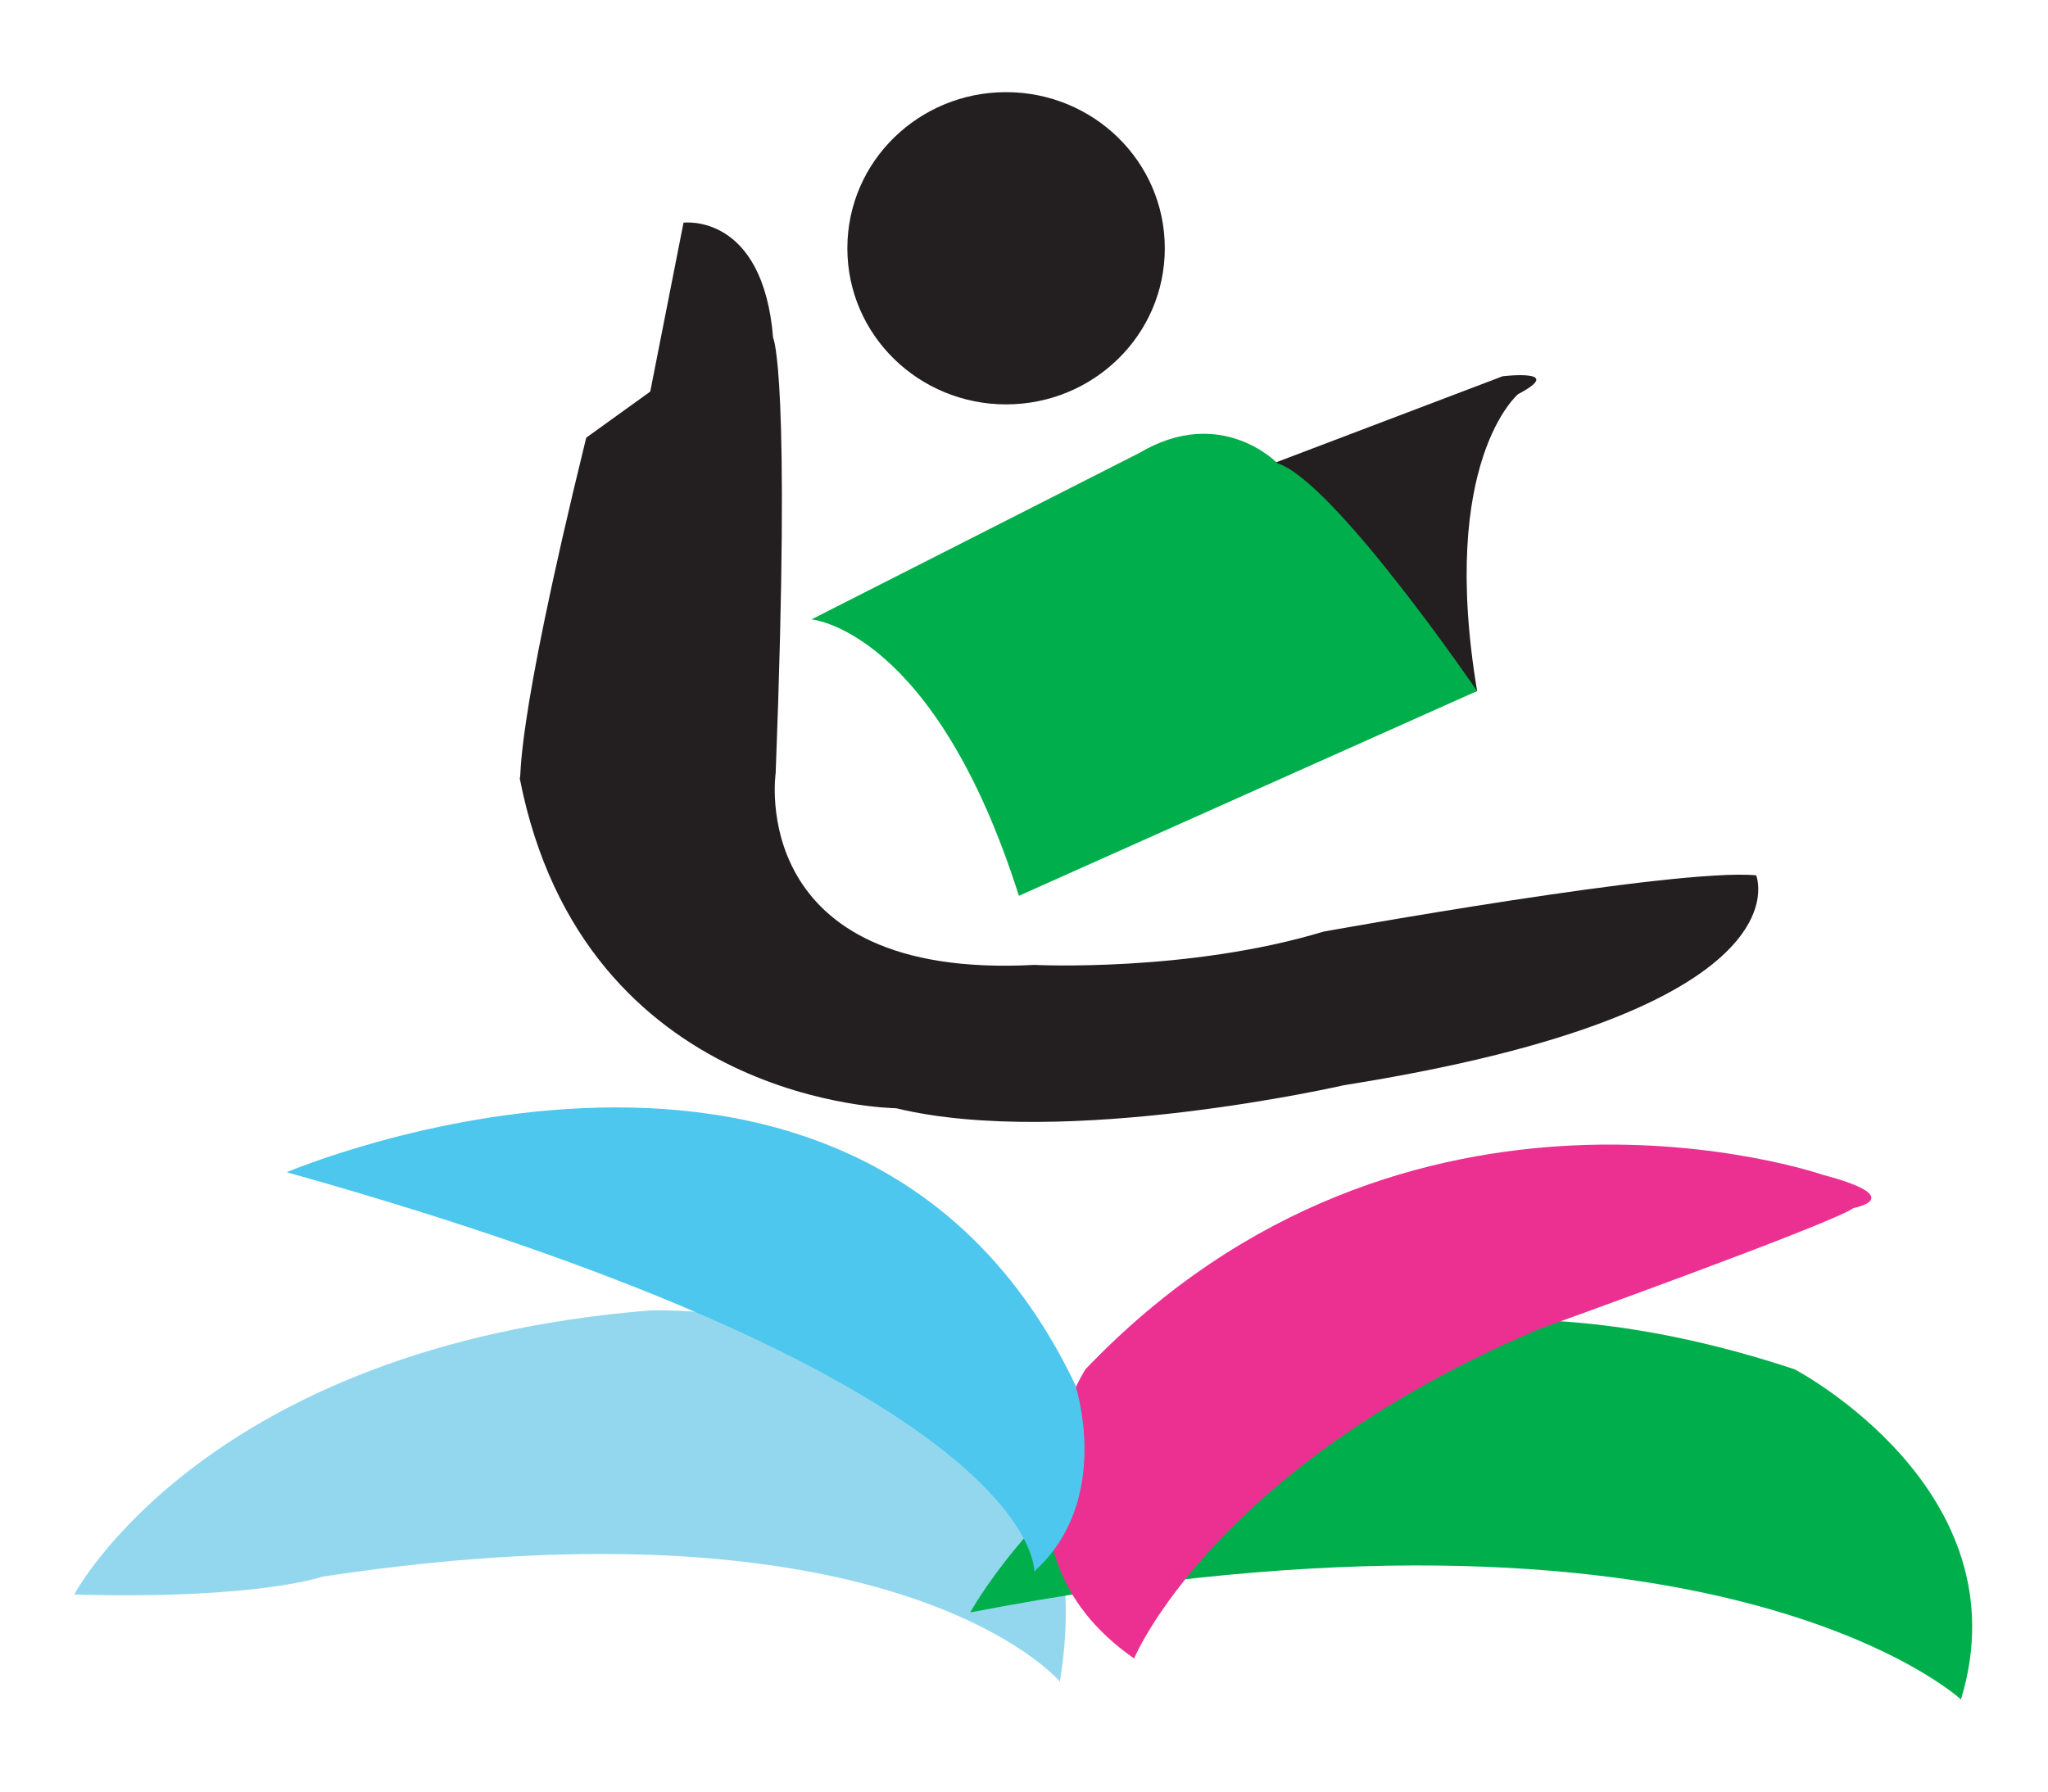 <?xml version="1.0" encoding="utf-8"?>
<!-- Generator: Adobe Illustrator 23.0.3, SVG Export Plug-In . SVG Version: 6.00 Build 0)  -->
<svg version="1.1" id="Layer_1" xmlns="http://www.w3.org/2000/svg" xmlns:xlink="http://www.w3.org/1999/xlink" x="0px" y="0px"
	 width="80px" height="70px" viewBox="0 0 80 70" style="enable-background:new 0 0 80 70;" xml:space="preserve">
<style type="text/css">
	.st0{fill:#231F20;}
	.st1{fill:#00AF4C;}
	.st2{fill:#93D7EE;}
	.st3{fill:#EC3092;}
	.st4{fill:#4DC7ED;}
</style>
<g>
	<path class="st0" d="M22.9,17.1l2.5-1.8l1.3-6.6c0,0,3.1-0.4,3.5,4.5c0,0,0.7,1.3,0.1,17c0,0-1.2,8.1,10.1,7.5c0,0,6,0.3,11.3-1.3
		c0,0,13.8-2.5,16.9-2.2c0,0,2.2,5.3-16.1,8.2c0,0-10.9,2.5-17.5,0.9c0,0-12.2-0.1-14.7-12.9C20.4,30.4,20,28.9,22.9,17.1z"/>
	<path class="st0" d="M48.7,18.5l10-3.8c0,0,2.5-0.3,0.6,0.7c0,0-3.1,2.6-1.6,11.6L55,27.9L48.7,18.5z"/>
	<path class="st1" d="M31.7,24.2c0,0,4.8,0.4,8.1,10.8L57.7,27c0,0-5.6-8.2-7.8-8.9c0,0-2.2-2.3-5.4-0.4L31.7,24.2z"/>
	<path class="st0" d="M45.5,9.7c0,3.4-2.8,6.1-6.2,6.1c-3.4,0-6.2-2.7-6.2-6.1c0-3.4,2.8-6.1,6.2-6.1C42.7,3.6,45.5,6.3,45.5,9.7z"
		/>
	<path class="st2" d="M41.4,65.7c0,0-6.3-7.5-28.8-4.1c0,0-2.5,0.9-9.7,0.7c0,0,5.1-9.7,22.5-11.1C25.4,51.2,43.9,50.6,41.4,65.7z"
		/>
	<path class="st1" d="M37.9,63c0,0,9.3-17.1,32.2-9.5c0,0,9,4.7,6.5,12.9C76.6,66.4,66.9,57.4,37.9,63z"/>
	<path class="st3" d="M44.3,64.8c0,0,3.1-7.5,15.9-12.9c0,0,11.4-4.1,12.2-4.7c0,0,2.2-0.4-1.2-1.3c0,0-16.2-5.6-28.8,7.6
		C42.4,53.5,38,60.4,44.3,64.8z"/>
	<path class="st4" d="M11.2,45.8c0,0,22.3-9.5,30.8,8.3c0,0,1.5,4.5-1.6,7.3C40.4,61.4,40.8,54.1,11.2,45.8z"/>
</g>
</svg>

